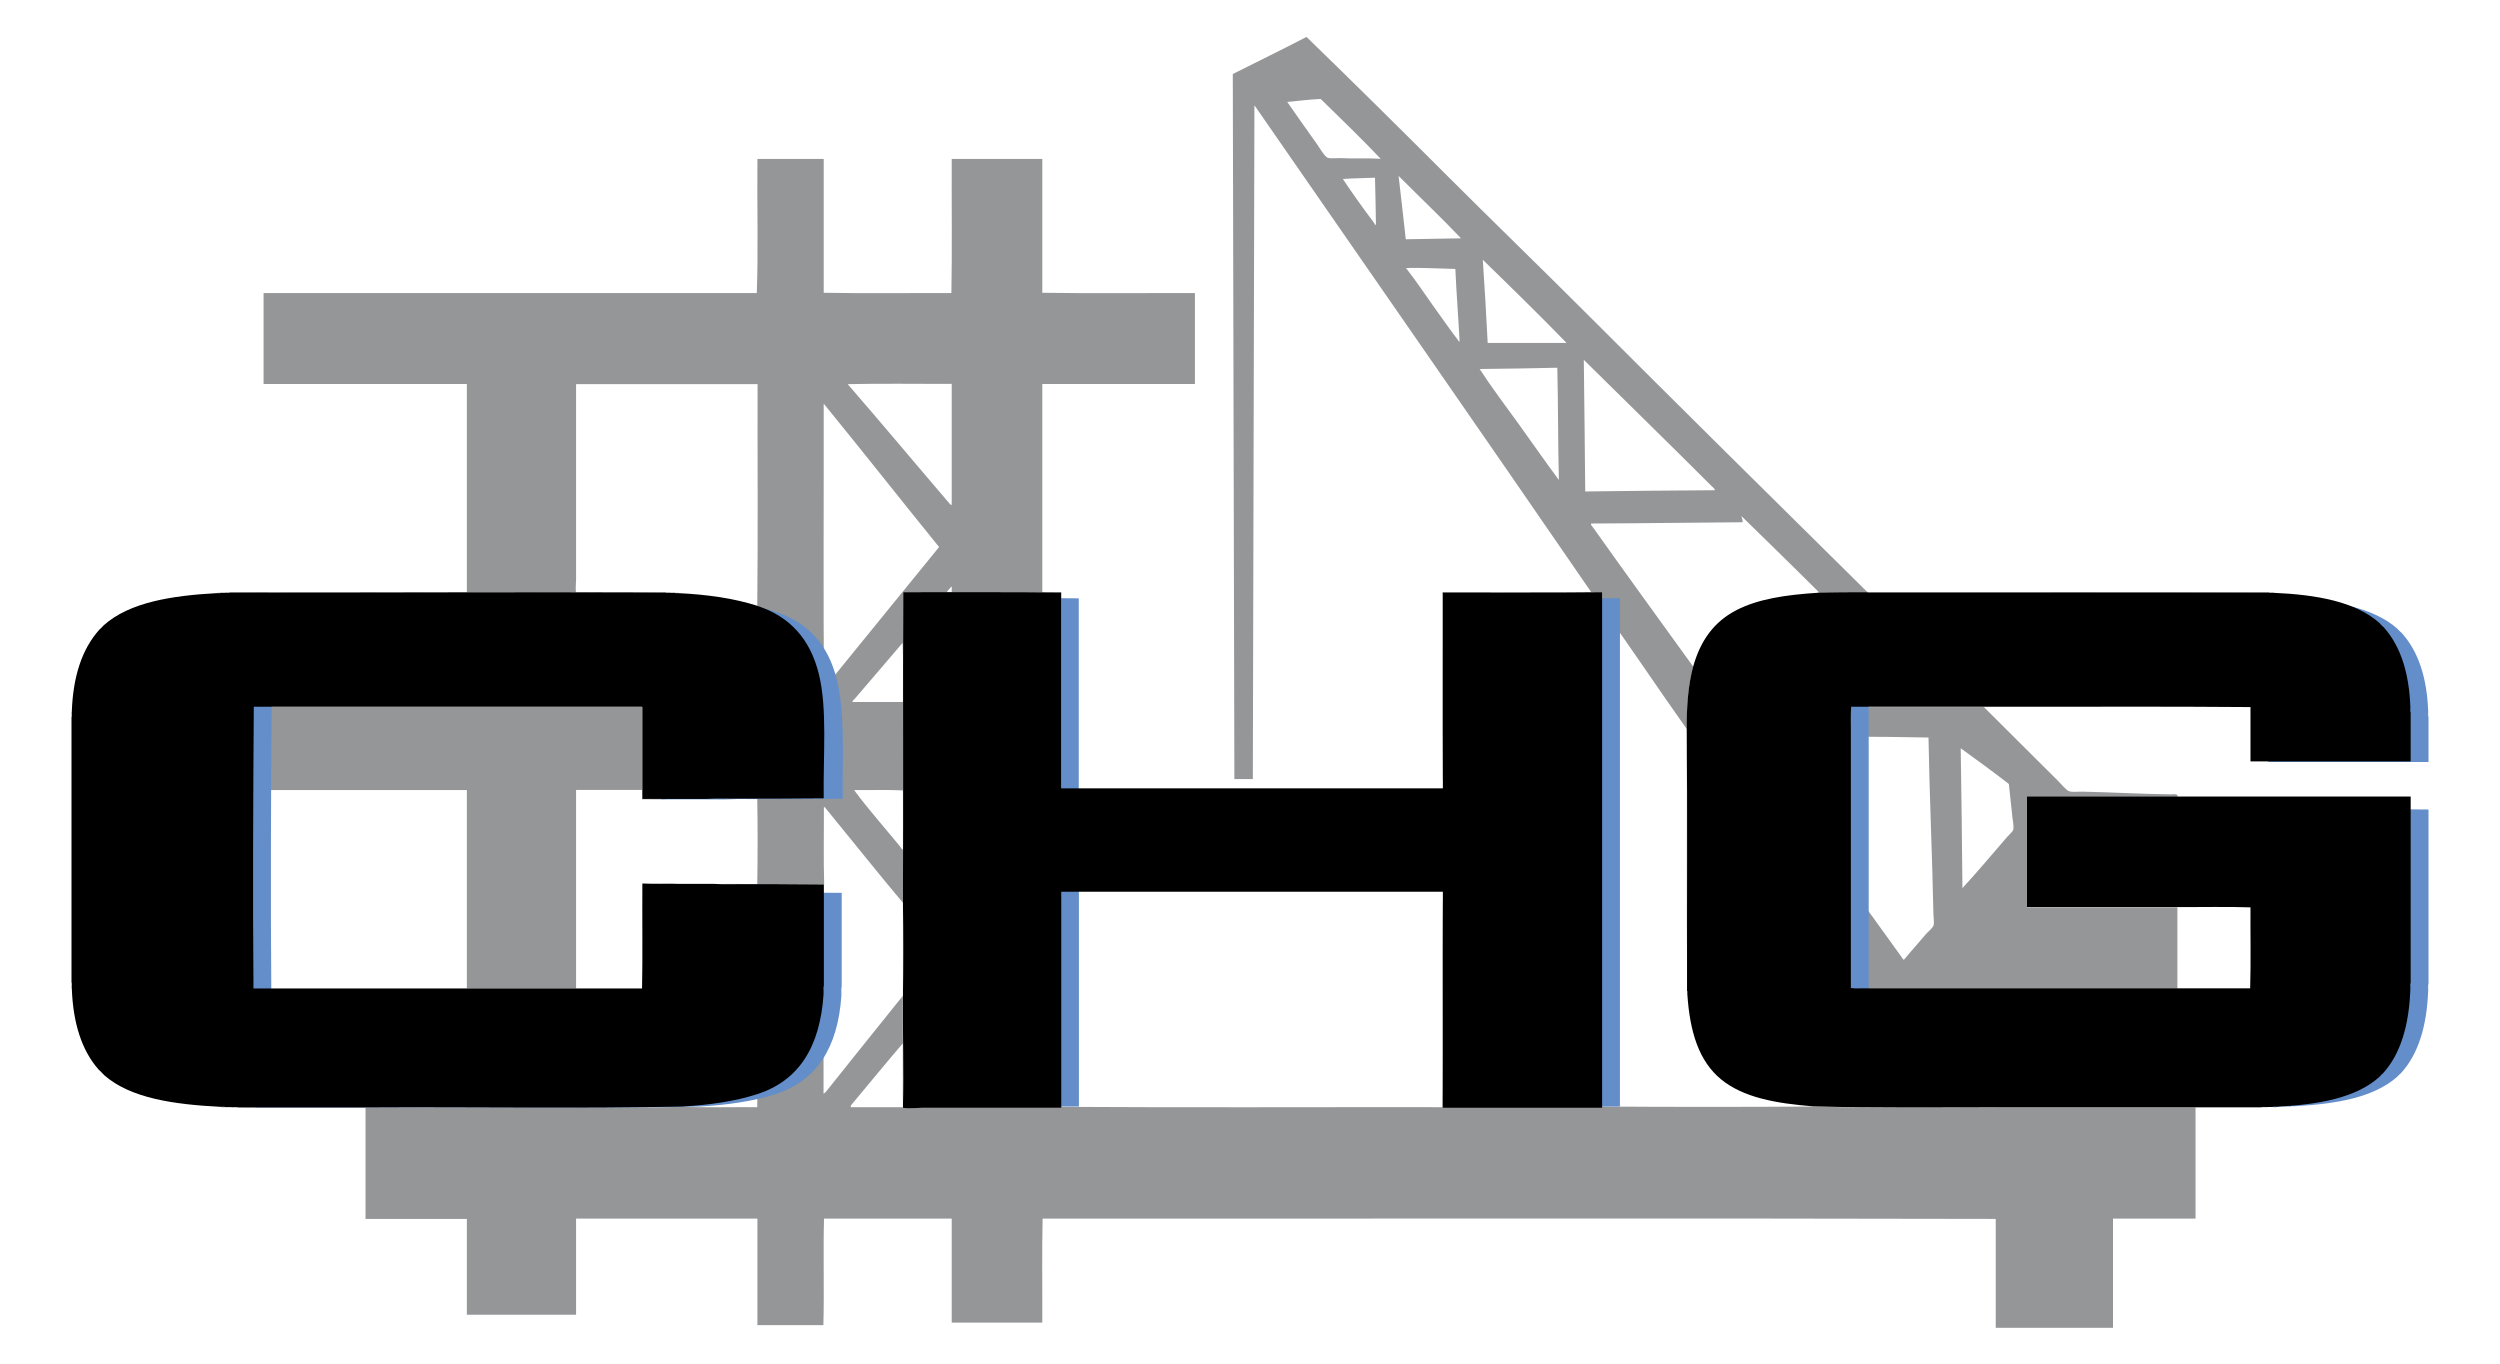 <?xml version="1.0" encoding="utf-8"?>
<!-- Generator: Adobe Illustrator 27.4.1, SVG Export Plug-In . SVG Version: 6.00 Build 0)  -->
<svg version="1.1" id="Layer_1" xmlns="http://www.w3.org/2000/svg" xmlns:xlink="http://www.w3.org/1999/xlink" x="0px" y="0px"
	 viewBox="0 0 1584 864" style="enable-background:new 0 0 1584 864;" xml:space="preserve">
<style type="text/css">
	
		.st0{clip-path:url(#SVGID_00000027601318861750415030000015620203610454675102_);fill-rule:evenodd;clip-rule:evenodd;fill:#949698;}
	
		.st1{clip-path:url(#SVGID_00000027601318861750415030000015620203610454675102_);fill-rule:evenodd;clip-rule:evenodd;fill:#648EC9;}
	.st2{clip-path:url(#SVGID_00000027601318861750415030000015620203610454675102_);fill-rule:evenodd;clip-rule:evenodd;}
</style>
<g>
	<defs>
		<rect id="SVGID_1_" x="33.9" y="0.6" width="1516.1" height="862.8"/>
	</defs>
	<clipPath id="SVGID_00000123438981524606420520000008687049053379291282_">
		<use xlink:href="#SVGID_1_"  style="overflow:visible;"/>
	</clipPath>
	
		<path style="clip-path:url(#SVGID_00000123438981524606420520000008687049053379291282_);fill-rule:evenodd;clip-rule:evenodd;fill:#949698;" d="
		M1183.5,375.2c83.3,0.1,167.1-0.3,250.1,0.2h-250.1V375.2z"/>
	
		<path style="clip-path:url(#SVGID_00000123438981524606420520000008687049053379291282_);fill-rule:evenodd;clip-rule:evenodd;fill:#949698;" d="
		M142.5,375.6c0.6-0.5,2.1-0.1,3.1-0.2C145,375.9,143.5,375.5,142.5,375.6"/>
	
		<path style="clip-path:url(#SVGID_00000123438981524606420520000008687049053379291282_);fill-rule:evenodd;clip-rule:evenodd;fill:#949698;" d="
		M421.8,375.4c1,0.1,2.5-0.3,3.1,0.2C424,375.5,422.5,375.9,421.8,375.4"/>
	
		<path style="clip-path:url(#SVGID_00000123438981524606420520000008687049053379291282_);fill-rule:evenodd;clip-rule:evenodd;fill:#949698;" d="
		M1437.7,375.4c0.9,0.1,2.3-0.3,2.9,0.2C1439.7,375.5,1438.2,375.9,1437.7,375.4"/>
	
		<path style="clip-path:url(#SVGID_00000123438981524606420520000008687049053379291282_);fill-rule:evenodd;clip-rule:evenodd;fill:#949698;" d="
		M137.6,375.8c0.4-0.5,1.6-0.1,2.3-0.2C139.5,376.1,138.3,375.7,137.6,375.8"/>
	
		<path style="clip-path:url(#SVGID_00000123438981524606420520000008687049053379291282_);fill-rule:evenodd;clip-rule:evenodd;fill:#949698;" d="
		M427.6,375.6c0.6,0.1,1.8-0.3,2.1,0.2C429,375.7,427.9,376.1,427.6,375.6"/>
	
		<path style="clip-path:url(#SVGID_00000123438981524606420520000008687049053379291282_);fill-rule:evenodd;clip-rule:evenodd;fill:#949698;" d="
		M1256.9,447.9c15.7,15.7,31,30.8,47.3,47.1c1.8,1.8,5.1,5.9,7,6.4c2.3,0.6,5.8,0.1,8.9,0.2c18.6,0.4,36.5,1.5,56,1.7
		c-0.1,0,4.4-0.8,3.5,1.6h-95.3v70h95.3v51.5h-197.4c-3-4.7-6.1-9.3-9.5-13.6v-51c10.3,14.2,20.7,28.7,31.3,43.4
		c0.7,0.9,1.9,2.9,2.1,2.9c0.5,0,2.3-2.5,2.5-2.7c4.2-4.8,7.7-9,11.9-13.8c1.4-1.5,4.3-3.8,4.7-5.6c0.4-1.7-0.2-5-0.2-7.6
		c-0.7-36.6-2.5-74.6-3.1-111.1c-16.1-0.3-33.3-0.6-49.2-0.4c0.1-6.2-0.3-13,0.2-18.9H1256.9z M1243.4,562.7
		c9.1-9.8,19.1-21.8,28.4-32.5c1.4-1.6,3.7-3.4,3.9-4.9c0.3-1.9-0.4-5-0.6-7.2c-0.8-7.2-1.6-14.3-2.3-21.4
		c-10-7.7-20.2-15.2-30.5-22.6C1242.8,503.4,1243.1,533.1,1243.4,562.7"/>
	
		<path style="clip-path:url(#SVGID_00000123438981524606420520000008687049053379291282_);fill-rule:evenodd;clip-rule:evenodd;fill:#949698;" d="
		M1527.2,447.9c0.5,0.8,0.1,2.5,0.2,3.7C1526.9,450.7,1527.3,449,1527.2,447.9"/>
	
		<path style="clip-path:url(#SVGID_00000123438981524606420520000008687049053379291282_);fill-rule:evenodd;clip-rule:evenodd;fill:#949698;" d="
		M45.6,450.8c-0.1,1.2,0.3,2.9-0.2,3.7C45.5,453.3,45.1,451.6,45.6,450.8"/>
	
		<path style="clip-path:url(#SVGID_00000123438981524606420520000008687049053379291282_);fill-rule:evenodd;clip-rule:evenodd;fill:#949698;" d="
		M1068.8,462.3c0.5,53.9,0.1,108.7,0.2,163C1068.5,571.4,1068.9,516.6,1068.8,462.3"/>
	
		<path style="clip-path:url(#SVGID_00000123438981524606420520000008687049053379291282_);fill-rule:evenodd;clip-rule:evenodd;fill:#949698;" d="
		M1480.9,482.4h46.5C1512.4,482.8,1495.9,482.8,1480.9,482.4"/>
	
		<path style="clip-path:url(#SVGID_00000123438981524606420520000008687049053379291282_);fill-rule:evenodd;clip-rule:evenodd;fill:#949698;" d="
		M660,499.5V565C659.7,543.7,659.7,520.9,660,499.5"/>
	
		<path style="clip-path:url(#SVGID_00000123438981524606420520000008687049053379291282_);fill-rule:evenodd;clip-rule:evenodd;fill:#949698;" d="
		M921,499.5c0.3,21.3,0.3,44.1,0,65.5V499.5z"/>
	
		<path style="clip-path:url(#SVGID_00000123438981524606420520000008687049053379291282_);fill-rule:evenodd;clip-rule:evenodd;fill:#949698;" d="
		M447,506.3c7.5-0.5,16-0.1,23.9-0.2C463.3,506.6,454.8,506.2,447,506.3"/>
	
		<path style="clip-path:url(#SVGID_00000123438981524606420520000008687049053379291282_);fill-rule:evenodd;clip-rule:evenodd;fill:#949698;" d="
		M407,559.8c-0.1,22.1,0.3,44.7-0.2,66.5C407,604.2,406.5,581.6,407,559.8"/>
	
		<path style="clip-path:url(#SVGID_00000123438981524606420520000008687049053379291282_);fill-rule:evenodd;clip-rule:evenodd;fill:#949698;" d="
		M408.1,559.8c7.3,0.1,15.1-0.3,22,0.2C422.8,559.9,415,560.3,408.1,559.8"/>
	
		<path style="clip-path:url(#SVGID_00000123438981524606420520000008687049053379291282_);fill-rule:evenodd;clip-rule:evenodd;fill:#949698;" d="
		M451.9,560.1c7.2,0.1,15-0.3,21.8,0.2C466.5,560.1,458.8,560.5,451.9,560.1"/>
	
		<path style="clip-path:url(#SVGID_00000123438981524606420520000008687049053379291282_);fill-rule:evenodd;clip-rule:evenodd;fill:#949698;" d="
		M572.1,572.2c0.3,19.1,0.3,39.6,0,58.7V572.2z"/>
	
		<path style="clip-path:url(#SVGID_00000123438981524606420520000008687049053379291282_);fill-rule:evenodd;clip-rule:evenodd;fill:#949698;" d="
		M45.4,622.6c0.5,0.9,0.1,2.7,0.2,3.9C45.1,625.6,45.5,623.9,45.4,622.6"/>
	
		<path style="clip-path:url(#SVGID_00000123438981524606420520000008687049053379291282_);fill-rule:evenodd;clip-rule:evenodd;fill:#949698;" d="
		M1527.4,622.8c-0.1,1.3,0.3,3.2-0.2,4.1C1527.3,625.6,1526.9,623.8,1527.4,622.8"/>
	
		<path style="clip-path:url(#SVGID_00000123438981524606420520000008687049053379291282_);fill-rule:evenodd;clip-rule:evenodd;fill:#949698;" d="
		M522.1,624.7c-0.1,1.2,0.3,3-0.2,3.9C522,627.4,521.6,625.6,522.1,624.7"/>
	
		<path style="clip-path:url(#SVGID_00000123438981524606420520000008687049053379291282_);fill-rule:evenodd;clip-rule:evenodd;fill:#949698;" d="
		M1069,628.2c0.5,0.3,0.1,1.4,0.2,2.1C1068.7,630,1069.1,628.8,1069,628.2"/>
	
		<path style="clip-path:url(#SVGID_00000123438981524606420520000008687049053379291282_);fill-rule:evenodd;clip-rule:evenodd;fill:#949698;" d="
		M140,701.5c0.8,0.1,2.2-0.3,2.7,0.2C141.9,701.5,140.5,701.9,140,701.5"/>
	
		<path style="clip-path:url(#SVGID_00000123438981524606420520000008687049053379291282_);fill-rule:evenodd;clip-rule:evenodd;fill:#949698;" d="
		M1440.1,701.7c0.4-0.5,1.7-0.1,2.5-0.2C1442.2,701.9,1440.9,701.5,1440.1,701.7"/>
	
		<path style="clip-path:url(#SVGID_00000123438981524606420520000008687049053379291282_);fill-rule:evenodd;clip-rule:evenodd;fill:#949698;" d="
		M146.2,701.7c1.6,0.1,3.7-0.3,4.9,0.2C149.6,701.7,147.5,702.1,146.2,701.7"/>
	
		<path style="clip-path:url(#SVGID_00000123438981524606420520000008687049053379291282_);fill-rule:evenodd;clip-rule:evenodd;fill:#949698;" d="
		M1432.7,701.9c1.1-0.5,3.1-0.1,4.5-0.2C1436.2,702.1,1434.2,701.7,1432.7,701.9"/>
	
		<path style="clip-path:url(#SVGID_00000123438981524606420520000008687049053379291282_);fill-rule:evenodd;clip-rule:evenodd;fill:#949698;" d="
		M1183.2,375.2c-10.8,0-21.6,0-31.7,0.6c2-0.1-0.8-2.3-1.4-2.9c-15.2-15.2-31.8-31.3-46.7-45.9c0.1,1.3,1.1,2.7,0.6,3.9
		c-32,0.2-63.8,0.7-95.9,0.8c-0.3,1.1,0.9,1.9,1.4,2.7c20.7,29.2,42.4,59,63.4,88.1c-3.2,11.4-4.2,24.9-4.1,39.5
		c-18.1-25.5-35.5-51.7-53.7-77v-9.9c-33.2,0.5-67.3,0.1-100.9,0.2v118.1c4.3,0.1,9.1-0.3,13,0.2c-0.1,25.7,0.3,51.9-0.2,77.2h-12.8
		v130.9h100.9v-0.6c44.2,0.3,89.8,0.3,134,0c39.7,1.1,80.3,0.6,120.8,0.6h121.2v70.4h-52.3v69.2h-74.3v-69
		c-200.9-0.5-402.7-0.1-603.9-0.2c-0.5,21.5-0.1,44-0.2,65.9H603v-65.9h-80.9c-0.6,22,0.2,45.5-0.4,67.5h-41.8v-67.5H365V833h-69.2
		v-60.7h-64.2v-70.4c66.7-0.4,135,0.8,200.7-0.6c15.3,0.5,31.5,0.1,47.1,0.2c0.2,0,0.2-0.2,0.4-0.2c-0.1-2.5,0.3-5.6-0.2-7.8
		c26.7-8.5,40-30.2,42.2-63.2V693c1.4-0.8,2.3-2.3,3.3-3.5c15.4-19.2,31.3-39.2,46.9-58.5c-0.2,23.5,0.6,47,0,70.2v-40.1
		c-10.2,11.9-21.2,25.3-31.7,37.9c-0.5,0.6-1.6,1.5-1.2,2.5h32.9c0,0,0,0.4,0,0.4c3.3,0.8,8.4,0,12.6,0h87.7V571
		c-6.1-0.1-12.8,0.3-18.5-0.2v-77.2h18.5V375.4c-33.4-0.4-66.8-0.1-100-0.2c-0.3,65.3,0.1,131.2-0.2,196.8
		c-15.5-18.4-31.6-38.7-47.1-57.6c-0.5-0.6-1.1-1.3-1.6-1.9c-0.3-0.4-0.7-1.4-1.4-1c0.1,16.3-0.3,33.1,0.2,49
		c-14.2,0-28.1-0.4-42.4-0.2c0.3-17.6,0.3-36.6,0-54.1c14.3,0.1,28.1-0.2,42.2-0.2c-0.4-27,2.4-56.8-3.1-78.8
		c-5.5-22.2-18.3-36.4-39.1-43.2c0.5-46.4,0.1-93.8,0.2-140.6H365c0,39.6,0,82.6,0,123.5c0,2.1-0.5,7.7,0,8.2
		c0.7,0.9,11.2,0.2,13,0.2c13,0,26.9-0.2,39.3,0.2c-89-0.4-177.8,0.2-267.2,0c48.2-0.5,97.2-0.1,145.7-0.2V243.3H167v-57.6h312.5
		c1-27.3,0.1-56.5,0.4-84.6c0-0.2,0-0.4,0.2-0.4h41.8v84.8c26.6,0.5,54,0.1,80.9,0.2c0.5-27.9,0.1-56.7,0.2-85h57.4v84.8
		c31.8,0.5,64.6,0.1,96.7,0.2v57.6h-96.7v131.9h12.1v118.4c-5.7,0.5-12.3,0.1-18.3,0.2c-0.5,25.2-0.1,51.4-0.2,77
		c6.1,0.1,12.8-0.3,18.5,0.2v130.3c80,0.5,160.9,0.1,241.2,0.2c0.6-43.1-0.2-87.6,0.4-130.7h12.6c0.5-25.2,0.1-51.3,0.2-76.8
		c-3.8-0.5-8.6-0.1-12.8-0.2c-0.5-39.1-0.1-79.1-0.2-118.6h94.3C937.7,272.6,865.9,169.4,794.8,66.7c-0.4,142.2-0.6,284.7-1,426.9
		h-11.7c-0.4-148.8-0.6-297.9-1-446.7c15.5-7.8,31.3-15.5,46.7-23.5c29.9,29,59.5,58.3,88.9,87.7c29.4,29.4,59.3,58.3,88.7,87.7
		c58.8,58.8,118,117.3,177.2,175.8C1182.8,374.7,1183.2,374.9,1183.2,375.2 M836.8,62.7c-6.5,0.3-14.3,1.2-21.2,1.9
		c5.9,8.5,12.5,17.8,18.9,26.8c1.1,1.6,5,8.1,6.8,8.6c2.1,0.6,5.9,0.1,8.2,0.2c8.8,0.4,17.1-0.1,25.3,0.4
		C862.9,88.1,849.6,75.2,836.8,62.7 M886.4,111.7c0-0.2-0.3-0.2-0.2,0.2c1.5,13.3,3.1,26.4,4.5,39.7c11.8-0.1,23.2-0.5,35-0.6
		C913.4,138,899.4,124.8,886.4,111.7 M850.8,113.4c5.9,8.8,13.2,19.1,19.8,27.8c0.3,0.4,0.4,1.5,1.2,1.2
		c-0.1-10.1-0.4-19.9-0.6-29.8C864.4,112.9,857.4,112.9,850.8,113.4 M942.6,217.3h50c-17-17.5-35.3-35.4-53.1-52.7
		C940.7,182.1,941.7,199.6,942.6,217.3 M908,193.7c5.3,7.3,10.5,14.9,15.8,21.8c0.1,0.2,0.5,1.2,1,0.8c-0.8-15.4-2-30.4-2.7-45.9
		c-10.3-0.2-21.2-0.9-31.3-0.6C896.7,177.3,902.3,185.6,908,193.7 M1004.4,311.4c27.3-0.3,54.6-0.7,82.1-0.8
		c0.2-0.7-1.1-1.8-1.9-2.5c-26.7-26.7-54.2-53.5-81.1-80.1C1003.8,255.9,1004.2,283.5,1004.4,311.4 M962.2,268.6
		c8.4,11.7,16.6,23.5,25.1,35c0,0.2,0.3,0.5,0.4,0.2c-0.6-23.4-0.4-47.5-1-70.8c-16.3,0.4-32.8,0.6-49.2,0.8
		C945.1,245.5,953.8,257,962.2,268.6 M602.8,371.5c-0.8,1.4-2.1,2.2-2.9,3.7h3.1C602.9,374,603.3,372.3,602.8,371.5 M571.9,407.3
		c-9.9,11.5-20.4,24-30.3,35.4c-0.5,0.6-1.6,1.1-1.4,2.1h31.9C572,432.4,572.4,419.4,571.9,407.3 M572.1,500.8
		c-9.9-0.5-20.7-0.1-30.9-0.2c4.5,6.3,9.9,12.7,15.2,19.1c4.6,5.5,9.4,11.2,13.8,16.5c0.6,0.7,1.2,2.3,1.9,1.9V500.8z M600.9,318.2
		c0.6,0.7,1.5,2.1,2.1,1.6v-76.6c-21.9,0.1-44.3-0.3-65.9,0.2C558.4,267.9,579.9,293.7,600.9,318.2 M522.1,256
		c0-0.2-0.3-0.2-0.2,0.2c0.1,61.3-0.3,123.2,0.2,184.2c0.2-1.6,0.3-3.1,0.4-4.7c24.1-29.7,48.3-59.4,72.5-89.1
		C570.6,316.5,546.6,286,522.1,256"/>
	
		<path style="clip-path:url(#SVGID_00000123438981524606420520000008687049053379291282_);fill-rule:evenodd;clip-rule:evenodd;fill:#949698;" d="
		M63.1,398.9c0.8-1,1.7-1.9,2.7-2.7C64.9,397.2,64,398.1,63.1,398.9"/>
	
		<path style="clip-path:url(#SVGID_00000123438981524606420520000008687049053379291282_);fill-rule:evenodd;clip-rule:evenodd;fill:#949698;" d="
		M62.4,677.8c1.3,1.2,2.6,2.4,3.7,3.7C64.8,680.4,63.6,679.1,62.4,677.8"/>
	
		<path style="clip-path:url(#SVGID_00000123438981524606420520000008687049053379291282_);fill-rule:evenodd;clip-rule:evenodd;fill:#949698;" d="
		M1507.6,682.5c0.7-0.8,1.4-1.6,2.3-2.3C1509.2,681.1,1508.5,681.9,1507.6,682.5"/>
	
		<path style="clip-path:url(#SVGID_00000123438981524606420520000008687049053379291282_);fill-rule:evenodd;clip-rule:evenodd;fill:#949698;" d="
		M1507.6,394.8c1,0.8,1.9,1.7,2.7,2.7C1509.3,396.6,1508.4,395.7,1507.6,394.8"/>
	
		<path style="clip-path:url(#SVGID_00000123438981524606420520000008687049053379291282_);fill-rule:evenodd;clip-rule:evenodd;fill:#949698;" d="
		M423.1,506.3c-5,0.5-10.9,0.1-16.3,0.2v-6H365v125.8h-69.2V500.6H160.6v125.8c-0.4-59.2-0.2-119.5,0.2-178.5h245.8
		c0.2,0,0.2,0.2,0.4,0.2v58.2H423.1z"/>
	
		<path style="clip-path:url(#SVGID_00000123438981524606420520000008687049053379291282_);fill-rule:evenodd;clip-rule:evenodd;fill:#648EC9;" d="
		M161.4,379.2c89.4,0.1,178.1-0.4,267.2,0h4.5c0.6,0.5,2.1,0.1,3.1,0.2h2.7c0.3,0.5,1.4,0.1,2.1,0.2c18.5,0.9,35.4,3.2,50,7.9
		c20.8,6.8,33.6,20.7,39.1,42.7c5.5,21.8,3.5,49.2,3.9,75.9c-14.1,0-27.9,0.3-42.2,0.2h-8.8c-7.9,0.1-16.3-0.3-23.9,0.2h-23.9h-16.1
		c0-19.2-0.8-36.4-0.8-55.6c-0.2,0-0.2-3.9-0.4-4H172.1c-0.4,58.3-0.7,121.6-0.2,180.1h135.2h69.2h41.8c0.5-21.5,0.1-43.9,0.2-65.7
		h1c6.9,0.5,14.8,0.1,22,0.2h21.8c6.9,0.5,14.6,0.1,21.8,0.2c2,0,4,3.8,6,3.8c14.4-0.1,28.2,0.2,42.4,0.2v59.7
		c-0.5,0.9-0.1,2.6-0.2,3.9v1.6c-2.2,32.6-15.5,54.1-42.2,62.5c-13.9,4.4-30,6.7-47.3,7.7c-65.7,1.4-134,0.2-200.7,0.6h-80.5
		c-1.2-0.5-3.4-0.1-4.9-0.2H154c-0.5-0.5-1.8-0.1-2.7-0.2c-29.8-1.5-57.2-5.4-73.9-19.7c-1.1-1.3-2.4-2.5-3.7-3.7
		c-10.6-11.9-16.1-29-16.9-50.7c-0.1-1.2,0.3-3-0.2-3.9V457.3c0.5-0.8,0.1-2.5,0.2-3.7c0.8-22.1,6.5-39.3,17.5-51.3
		c1-0.8,1.9-1.7,2.7-2.6c16.2-14.4,42.7-18.5,71.8-20.1c0.7-0.1,1.9,0.3,2.3-0.2h2.7c1-0.1,2.5,0.3,3.1-0.2H161.4z"/>
	
		<path style="clip-path:url(#SVGID_00000123438981524606420520000008687049053379291282_);fill-rule:evenodd;clip-rule:evenodd;fill:#648EC9;" d="
		M683.6,568.2v132.9h-87.7c-4.2,0-9.2,0.7-12.6,0c0,0,0-0.4,0-0.4v-0.2c0.6-22.9-0.2-46.1,0-69.2v-0.2c0.3-18.8,0.3-39,0-57.9V573
		c0.3-64.7-0.1-129.7,0.2-194.1c33.3,0.1,66.7-0.2,100,0.2v116.5"/>
	
		<path style="clip-path:url(#SVGID_00000123438981524606420520000008687049053379291282_);fill-rule:evenodd;clip-rule:evenodd;fill:#648EC9;" d="
		M1026.3,700.5v0.6H925.5V572h12.8c0.5-25,0.1-50.8,0.2-76.1c-3.9-0.5-8.7-0.1-13-0.2V379.2c33.6-0.1,67.6,0.2,100.9-0.2v9.7V700.5z
		"/>
	
		<path style="clip-path:url(#SVGID_00000123438981524606420520000008687049053379291282_);fill-rule:evenodd;clip-rule:evenodd;fill:#648EC9;" d="
		M1194.5,379h0.2v0.2h250.1h4.1c0.6,0.5,2,0.1,2.9,0.2c27.5,1.2,51.9,5.5,67.1,18.9c0.8,1,1.7,1.8,2.7,2.6
		c10.6,11.7,16.1,28.3,16.9,49.7c0.1,1.2-0.3,2.8,0.2,3.7v28.5h-46.5h-55v-39.3c-55.9-0.5-112.7-0.1-169-0.2h-84
		c-0.5,5.8-0.1,19.9-0.2,26.1v93.6v50.3v13.2c2.7,0.5,6.4,0.1,9.5,0.2h197.4h46.1c0.5-16.4,0.1-41.1,0.2-57.9
		c-15-0.5-30.9-0.1-46.3-0.2h-95.3v-61.6h95.3c49,0,98.5,5.9,147.8,5.9v110.4c-0.5,1-0.1,2.8-0.2,4.1c-0.8,22.4-6.1,40.4-17.3,52.6
		c-0.8,0.7-1.6,1.4-2.3,2.2c-14.7,13.1-38.4,17.3-65.1,18.7c-0.8,0.1-2-0.3-2.5,0.2h-2.9c-1.4,0.1-3.4-0.3-4.5,0.2h-41.6h-121.2
		c-40.6,0-81.1,0.5-120.8-0.6c-24-1.9-44.4-5.5-58.5-16.8c-14-11.3-19.8-29.4-21.4-53.2c-0.1-0.6,0.3-1.7-0.2-2v-2.8
		c-0.1-53.5,0.3-107.5-0.2-160.7v-0.2c-0.1-14.4,1-27.7,4.1-39c4.7-16.4,13.2-27.9,27.2-35.1c13.7-7.1,31.5-9.7,51.5-11
		C1172.9,378.9,1183.7,378.9,1194.5,379"/>
	
		<rect x="671.3" y="503.3" style="clip-path:url(#SVGID_00000123438981524606420520000008687049053379291282_);fill-rule:evenodd;clip-rule:evenodd;fill:#648EC9;" width="261" height="57.9"/>
	
		<path style="clip-path:url(#SVGID_00000123438981524606420520000008687049053379291282_);fill-rule:evenodd;clip-rule:evenodd;" d="
		M150.1,375.4c89.4,0.2,178.1-0.4,267.2,0h4.5c0.6,0.5,2.1,0.1,3.1,0.2h2.7c0.3,0.5,1.4,0.1,2.1,0.2c18.5,0.9,35.4,3.3,50,8
		c20.8,6.9,33.6,21,39.1,43.2c5.5,22,2.7,51.8,3.1,78.8c-14.1,0-27.9,0.3-42.2,0.2h-8.8c-7.9,0.1-16.3-0.3-23.9,0.2h-23.9H407v-58.2
		c-0.2,0-0.2-0.2-0.4-0.2H160.8c-0.4,59-0.7,119.3-0.2,178.5h135.2H365h41.8c0.5-21.8,0.1-44.4,0.2-66.5h1c6.9,0.5,14.8,0.1,22,0.2
		h21.8c6.9,0.5,14.6,0.1,21.8,0.2h6c14.4-0.1,28.2,0.2,42.4,0.2v64.2c-0.5,0.9-0.1,2.7-0.2,3.9v1.6c-2.2,33-15.5,54.7-42.2,63.2
		c-13.9,4.5-30,6.8-47.3,7.8c-65.7,1.4-134,0.2-200.7,0.6h-80.5c-1.2-0.5-3.4-0.1-4.9-0.2h-3.5c-0.5-0.5-1.8-0.1-2.7-0.2
		c-29.8-1.5-57.2-5.4-73.9-20c-1.1-1.3-2.4-2.6-3.7-3.7c-10.6-12.1-16.1-29.3-16.9-51.3c-0.1-1.2,0.3-3-0.2-3.9V454.5
		c0.5-0.8,0.1-2.5,0.2-3.7c0.8-22.3,6.5-39.7,17.5-51.9c1-0.8,1.9-1.7,2.7-2.7c16.2-14.5,42.7-18.8,71.8-20.4
		c0.7-0.1,1.9,0.3,2.3-0.2h2.7c1-0.1,2.5,0.3,3.1-0.2H150.1z"/>
	
		<path style="clip-path:url(#SVGID_00000123438981524606420520000008687049053379291282_);fill-rule:evenodd;clip-rule:evenodd;" d="
		M672.4,571v130.9h-87.7c-4.2,0-9.2,0.8-12.6,0c0,0,0-0.4,0-0.4v-0.2c0.6-23.2-0.2-46.7,0-70.2v-0.2c0.3-19.1,0.3-39.6,0-58.7V572
		c0.3-65.6-0.1-131.5,0.2-196.8c33.3,0.1,66.7-0.2,100,0.2v118.2"/>
	
		<path style="clip-path:url(#SVGID_00000123438981524606420520000008687049053379291282_);fill-rule:evenodd;clip-rule:evenodd;" d="
		M914.2,493.6V375.4c33.6-0.1,67.6,0.2,100.9-0.2v9.9v316.2v0.6H914.2V571"/>
	
		<path style="clip-path:url(#SVGID_00000123438981524606420520000008687049053379291282_);fill-rule:evenodd;clip-rule:evenodd;" d="
		M1183.2,375.2h0.2v0.2h250.1h4.1c0.6,0.5,2,0.1,2.9,0.2c27.5,1.2,51.9,5.6,67.1,19.1c0.8,1,1.7,1.9,2.7,2.7
		c10.6,11.8,16.1,28.8,16.9,50.4c0.1,1.2-0.3,2.9,0.2,3.7v30.9h-46.5h-55v-34.4c-55.9-0.5-112.7-0.1-169-0.2h-84
		c-0.5,5.9-0.1,12.7-0.2,18.9v94.9v51v13.4c2.7,0.5,6.4,0.1,9.5,0.2h197.4h46.1c0.5-16.7,0.1-34.2,0.2-51.3
		c-15-0.5-30.9-0.1-46.3-0.2h-95.3v-70h95.3h147.8v117.9c-0.5,1-0.1,2.8-0.2,4.1c-0.8,22.7-6.1,41-17.3,53.3
		c-0.8,0.7-1.6,1.4-2.3,2.3c-14.7,13.3-38.4,17.6-65.1,18.9c-0.8,0.1-2-0.3-2.5,0.2h-2.9c-1.4,0.1-3.4-0.3-4.5,0.2h-41.6h-121.2
		c-40.6,0-81.1,0.5-120.8-0.6c-24-1.9-44.4-5.6-58.5-17.1c-14-11.5-19.8-29.8-21.4-53.9c-0.1-0.6,0.3-1.8-0.2-2.1v-2.9
		c-0.1-54.3,0.3-109.1-0.2-163v-0.2c-0.1-14.6,1-28.1,4.1-39.5c4.7-16.6,13.2-28.3,27.2-35.6c13.7-7.2,31.5-9.8,51.5-11.1
		C1161.7,375.2,1172.5,375.2,1183.2,375.2"/>
	
		<rect x="660" y="499.5" style="clip-path:url(#SVGID_00000123438981524606420520000008687049053379291282_);fill-rule:evenodd;clip-rule:evenodd;" width="261" height="65.5"/>
</g>
</svg>
